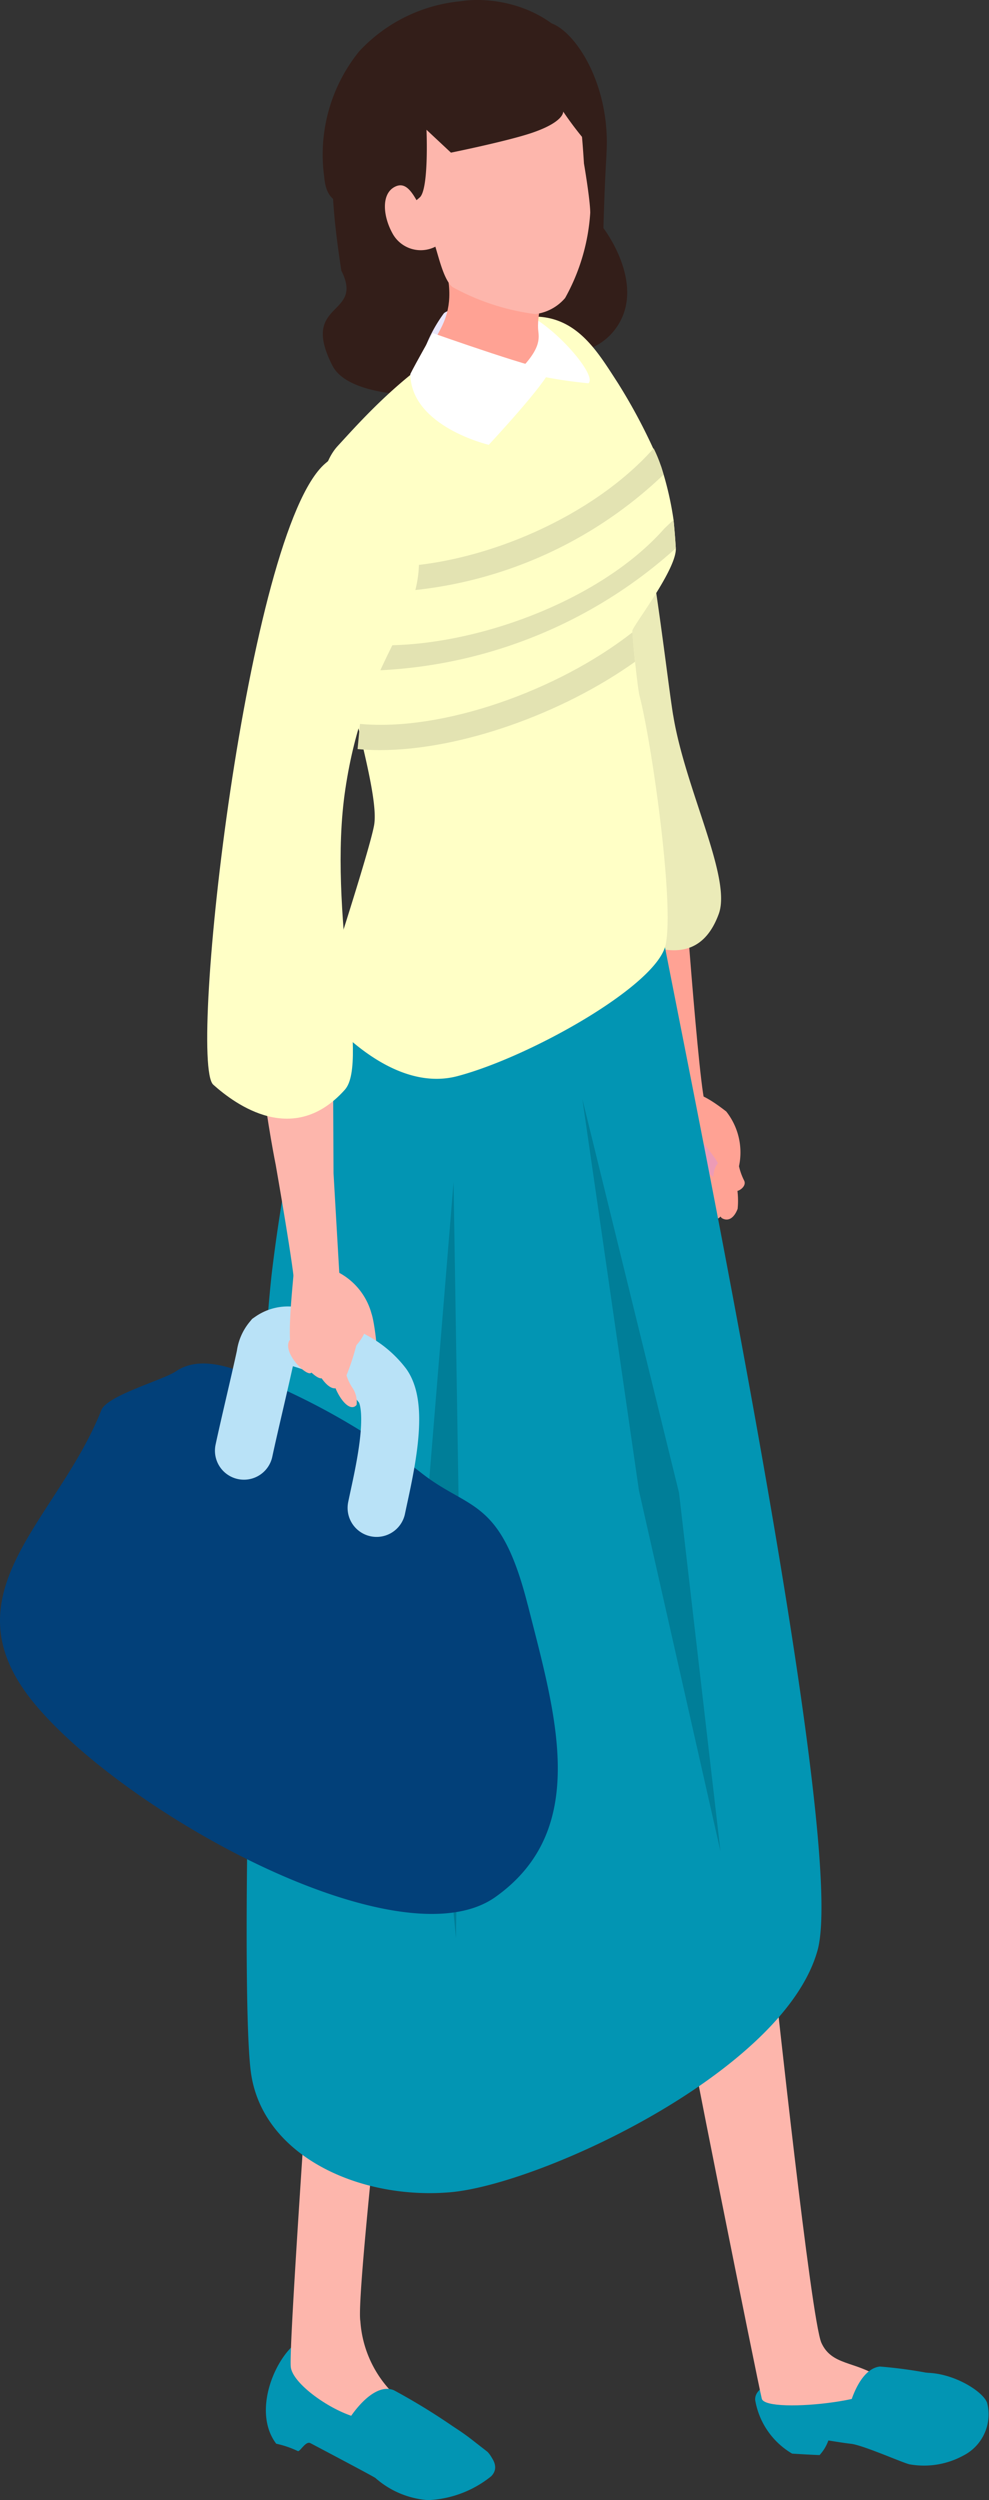 <?xml version="1.0" encoding="UTF-8"?>
<svg xmlns="http://www.w3.org/2000/svg" width="55.394" height="140">
  <rect width="100%" height="100%" fill="#333333" stroke="none"/>
  <path fill="#0295b3" d="M15.47 136.839c-1.709-2.268.786-6.455 2.11-5.879 3.293 1.433 4.549 3.456 5.805 4.11 1.9.3 3.992 2.358 3.992 2.358s.708.664.131 1.237a6.035 6.035 0 0 1-3.533 1.334 4.992 4.992 0 0 1-2.949-1.241c-.178-.121-2.615-1.408-3.64-1.95-.269-.142-.591.512-.708.443a5.543 5.543 0 0 0-1.208-.412" data-name="パス 752"></path>
  <path fill="#fdb6ac" d="m17.487 112.187 4.188.921c-.04.82-1.724 15.624-1.491 16.871a6.316 6.316 0 0 0 1.6 3.792c.753.712.116 1.788-1.267 1.694-1.457-.1-4.095-1.855-4.229-2.912s1.143-18.8 1.2-20.366" data-name="パス 753"></path>
  <path fill="#0295b3" d="m18.99 136.81 2.728 2.13a6.8 6.8 0 0 0 3.45.528 7.364 7.364 0 0 0 2.221-.9s.625-.5-.078-1.267a36.241 36.241 0 0 0-5.254-3.458c-1.528-.623-3.4 2.889-3.067 2.969" data-name="パス 754"></path>
  <path fill="#0295b3" d="M44.366 137.394a4.316 4.316 0 0 1-2.067-2.993c-.128-1.872 7.1-1.327 8.518-1.364 1.811-.656 4.21.749 4.473 1.519a2.589 2.589 0 0 1-1.324 2.943 4.611 4.611 0 0 1-2.993.5c-.274-.027-2.616-1.077-3.304-1.154-.443-.051-.856-.124-1.272-.186a2.382 2.382 0 0 1-.492.817c-.671-.024-1.539-.082-1.539-.082" data-name="パス 755"></path>
  <path fill="#fdb6ac" d="m38.036 110.944 5.317-.365c.092.816 2.076 19.333 2.654 20.612s1.9 1.019 3.236 1.928c1.759 1.2-6.35 2.12-6.575 1.2s-4.433-21.82-4.632-23.379" data-name="パス 756"></path>
  <path fill="#0295b3" d="m47.414 136.529 3.488 1.029a4.726 4.726 0 0 0 2.559-.042 3.493 3.493 0 0 0 1.621-2.086 1.565 1.565 0 0 0-.5-1.628 5.63 5.63 0 0 0-1.921-.784 25.821 25.821 0 0 0-3.384-.5c-1.638.2-2.191 4.1-1.864 4.007" data-name="パス 757"></path>
  <path fill="#ed9bb6" d="M41.087 65.22c-.158-1.171-1.358-3.551-2.206-3.833l-2.812.469a5.464 5.464 0 0 0 .424 2.8 5.636 5.636 0 0 0 1.2 1.84s3.494-.559 3.4-1.275" data-name="パス 758"></path>
  <path fill="#ffa294" d="M38.173 47.342s-.791-5.954-.767-7.276-4.209-7.652-4.829-7.027c-1.014 1.022.94 11.761.678 12.974-.7 3.235 2.836 15.7 2.808 15.841h3.468c-.34-.113-1.358-14.513-1.358-14.513" data-name="パス 759"></path>
  <path fill="#ed9bb6" d="M39.046 66.106a5.471 5.471 0 0 0-.367-.765.523.523 0 0 0-.6-.255.566.566 0 0 0-.284.566c.032.182.223.732.238.924Z" data-name="パス 760"></path>
  <path fill="#ffa294" d="M40.677 62.24a3.7 3.7 0 0 1 .714 3.066 3.476 3.476 0 0 0 .283.792c.188.35-.389.706-.554.579a2.272 2.272 0 0 1-.787-1.257c-.2-.741-1.748-2.16-1.849-2.829-.059-.395-.736-2.633 2.193-.351" data-name="パス 761"></path>
  <path fill="#ed9bb6" d="M39.504 67.677a2.952 2.952 0 0 0-.154-1.224c-.086-.324-.117-.391-.225-.705-.371-.468-1.02-.282-1.057.439.051.412.236 1.74.575 1.889a.629.629 0 0 0 .861-.4" data-name="パス 762"></path>
  <path fill="#ffa294" d="M40.47 67.956a4.051 4.051 0 0 0-.248-1.4 6.144 6.144 0 0 0-.231-.608c-.369-.407-.871-.281-.9.336.056.354.292 1.78.625 1.913.364.145.586.08.749-.242" data-name="パス 763"></path>
  <path fill="#ffa294" d="M41.315 67.69a4.649 4.649 0 0 0-.106-1.537c-.073-.406-.1-.488-.2-.881-.347-.577-.991-.318-1.053.592.035.518.168 2.186.5 2.361.359.192.675-.051.859-.535" data-name="パス 764"></path>
  <path fill="#ed9bb6" d="M38.31 67.437a1.864 1.864 0 0 0-.162-.852 5.094 5.094 0 0 0-.2-.489.46.46 0 0 0-.824.316c.054.287.244 1.211.518 1.311a.5.5 0 0 0 .67-.286" data-name="パス 765"></path>
  <path fill="#ebebb8" d="M37.704 40.043c.668 4.14 3.295 9.11 2.554 11.133-1.488 4.066-5.491.76-6.469.9-.035-1.794-1.549-16.96-1.584-18.755-.009-.47-.59-14.352-.148-14.239a9.957 9.957 0 0 1 2.91 5c1.494 5.3 2.31 13.324 2.735 15.964" data-name="パス 766"></path>
  <path fill="#331e19" d="M33.967 8.633c.327-5.052-3.171-8.67-4.136-6.972-1.405 2.475-2.106 16.867-1.716 17.2 1.3 1.1 4.977 1.754 6.5-.654s-.817-5.433-.817-5.433.059-2.366.173-4.138" data-name="パス 767"></path>
  <path fill="#331e19" d="M23.87 5.524s-.421.288-.493 2.9c-.05 1.773 5.717 12.667 5.717 12.73-.114.893-9.123 1.977-10.477-.682-1.858-3.648 1.816-2.722.5-5.321-.5-3.265-1.054-7.983.613-9.934 2.017-2.36 4.141.308 4.141.308" data-name="パス 768"></path>
  <path fill="#0295b3" d="M15.213 71.376a91.4 91.4 0 0 1 4-17.974 4.772 4.772 0 0 1 5.46-3.236s11.482-3.952 11.8-1.267c.331 2.825 11.2 53.507 9.319 60.309s-15.513 13.117-20.579 13.551-10.491-2.027-11.153-6.666.118-35.2 1.153-44.716" data-name="パス 769"></path>
  <path fill="#007e98" d="m32.617 61.539 3.171 21.931 4.568 20.209-2.323-20.085Z" data-name="パス 770"></path>
  <path fill="#007e98" d="m25.404 66.193-1.806 22.086 1.943 20.268.223-19.645Z" data-name="パス 771"></path>
  <path fill="#ffffc6" d="M20.968 46.116c-.161 1.248-3.123 10.28-3.123 10.28s3.739 4.931 7.78 3.863 11.155-5.058 11.655-7.347-.76-11.238-1.463-13.965c-.127-.511-.415-3.5-.4-3.63.042-.284 2.508-3.464 2.435-4.624a39.858 39.858 0 0 0-.127-1.586 18.134 18.134 0 0 0-.683-2.949 31.558 31.558 0 0 0-2.443-4.723c-1.39-2.137-2.843-4.752-6.837-3.277-4.217 1.559-7.489 5.35-8.841 6.81-3.322 3.6 2.468 17.915 2.046 21.149" data-name="パス 772"></path>
  <path fill="#e3e3b2" d="M20.029 33.105c.457.042.926.061 1.4.061a23.792 23.792 0 0 0 15.731-6.582 16.928 16.928 0 0 0-.119-.426 7.627 7.627 0 0 0-.43-1.052c-3.731 4.212-10.936 7.104-16.451 6.59Z" data-name="パス 773"></path>
  <path fill="#e3e3b2" d="M20.028 37.476q.6.058 1.244.058a26.636 26.636 0 0 0 16.58-6.836 39.858 39.858 0 0 0-.127-1.586l-.505.474c-3.775 4.3-11.574 7-17.058 6.489Z" data-name="パス 774"></path>
  <path fill="#e3e3b2" d="M20.028 41.946c.4.038.818.058 1.248.058 4.5 0 10.209-2.036 14.291-4.947-.073-.711-.134-1.4-.146-1.648-4.19 3.284-10.658 5.558-15.259 5.127Z" data-name="パス 775"></path>
  <path fill="#fdb6ac" d="M17.524 70.837a3.7 3.7 0 0 1 3.289 2.738c.176.459.783 4.459-.333 4.319-.528-.066-.4-1.213-.5-1.6-.28-1.03-.234-2.253-.957-3.01-.939-.984-2.037-1.37-1.5-2.445" data-name="パス 776"></path>
  <path fill="#024079" d="M29.562 89.87c1.537 6.081 3.548 12.55-1.817 16.358S6.962 101.518 1.9 95.36s1.322-10.194 3.775-16.394c.329-.832 3.444-1.678 4.184-2.18 1.266-.856 2.969-.285 4.378.309a38.98 38.98 0 0 1 9.3 5.336c2.745 2.192 4.485 1.359 6.022 7.44" data-name="パス 777"></path>
  <path fill="none" stroke="#b9e2f7" stroke-linecap="round" stroke-miterlimit="10" stroke-width="3.248" d="M21.093 84.438c.338-1.652 1.31-5.445.349-6.83a5.084 5.084 0 0 0-1.689-1.42 13.259 13.259 0 0 0-2.982-1.269 1.57 1.57 0 0 0-1.538.141 1.636 1.636 0 0 0-.363.854c-.277 1.3-.931 4.017-1.207 5.32" data-name="パス 778"></path>
  <path fill="#fdb6ac" d="M14.473 50.87c-.866 5.38.97 14.358.97 14.358s1.091 6.214 1.047 6.843l2.57.188-.379-6.56-.061-12.81c.21-3.514-3.926-3.4-4.148-2.019" data-name="パス 779"></path>
  <path fill="#fdb6ac" d="m18.782 71.078-2.3-.214c-.081 1.165-.5 4.608-.029 5.026a2.563 2.563 0 0 0 1.7.3 2.673 2.673 0 0 0 2.5-2.452c.08-.936-1.871-2.66-1.871-2.66" data-name="パス 780"></path>
  <path fill="#fdb6ac" d="M19.407 77.01a2.665 2.665 0 0 0 .366.752 1.426 1.426 0 0 1 .2.908c-.407.493-1.177-.557-1.377-1.569a3.982 3.982 0 0 1 .14-1.483c.15-.706.887-1.934 1.433-1.283a13.062 13.062 0 0 1-.76 2.675" data-name="パス 781"></path>
  <path fill="#fdb6ac" d="M18.63 76.063s.681 1.535.2 1.668-1.191-.908-1.39-1.921a2.5 2.5 0 0 1 .1-1.172c.151-.705.887-1.933 1.433-1.283a15.478 15.478 0 0 1-.347 2.708" data-name="パス 782"></path>
  <path fill="#fdb6ac" d="M16.826 75.361c-.389.787 1.242 2.257 1.265 1.7.024-.588-.235-.586-.459-1.145-.255-.636-.563-.8-.805-.556" data-name="パス 783"></path>
  <path fill="#fdb6ac" d="M16.197 75.078c-.389.787 1.242 2.257 1.265 1.7.024-.588-.235-.586-.46-1.145-.255-.636-.563-.8-.805-.556" data-name="パス 784"></path>
  <path fill="#ffffc6" d="M19.319 61.017c-2.871 3.223-6.12.845-7.373-.277-1.442-1.29 1.9-31.016 6.267-34.783 4.16-3.59 5.193 1.669 5.253 5.377s-3.031 5.553-4.123 12.849c-1.031 6.89 1.37 15.269-.025 16.834" data-name="パス 785"></path>
  <path fill="#fff" d="M27.081 19.889a9.243 9.243 0 0 0 3.109 1.159 25.734 25.734 0 0 0 2.77.414c.649-.548-3.431-4.92-4.678-3.923a8.21 8.21 0 0 0-1.2 2.349" data-name="パス 786"></path>
  <path fill="#e8e6fb" d="M23.663 19.889a9.243 9.243 0 0 0 3.109 1.159c.658.2-.66-4.506-1.908-3.508a8.21 8.21 0 0 0-1.2 2.349" data-name="パス 787"></path>
  <path fill="#ffa294" d="M30.42 15.608c0 .9-.317 2.008-.283 2.767.022.481.291 1.028-1.105 2.42s-3.27.555-4.447-.539c-1.341-1.247 1.357-1.635.354-5.382-.871-3.254 5.48.327 5.481.735" data-name="パス 788"></path>
  <path fill="#fdb6ac" d="M29.975 17.588a2.614 2.614 0 0 0 1.677-.9 11.267 11.267 0 0 0 1.408-4.779c-.008-.752-.353-2.758-.353-2.758s-.088-1.473-.174-2.091c-.72-5.137-5.64-6.24-9.687-3.8-5.147 3.1-.91 6.3 1.309 9.966.313.518.558 2.291 1.176 2.841a13.079 13.079 0 0 0 4.644 1.52" data-name="パス 789"></path>
  <path fill="#331e19" d="M20.114 2.88A8.9 8.9 0 0 1 25.805.069c2.508-.4 7.754.786 7.632 7.18-.018.965-.244 1.047-.5.819a19.459 19.459 0 0 1-1.393-1.821s.08.562-1.717 1.181c-1.366.47-4.569 1.12-4.569 1.12l-1.37-1.281s.146 3.395-.393 3.8a3.259 3.259 0 0 1-3.22.687c-1.323-.352-1.995-.441-2.117-1.86a9.186 9.186 0 0 1 1.956-7.014" data-name="パス 790"></path>
  <path fill="#fdb6ac" d="M23.734 11.957c.52.952 1.367 1.464.628 1.868a1.8 1.8 0 0 1-2.39-.777c-.52-.952-.621-2.17.118-2.574s1.124.532 1.644 1.483" data-name="パス 791"></path>
  <path fill="#fff" d="M22.982 20.946c.043 2.948 4.393 3.962 4.393 3.962s3.269-3.5 3.449-4.249c-.073.3-6.581-2.006-6.581-2.006s-.964 1.693-1.26 2.293" data-name="パス 792"></path>
</svg>
